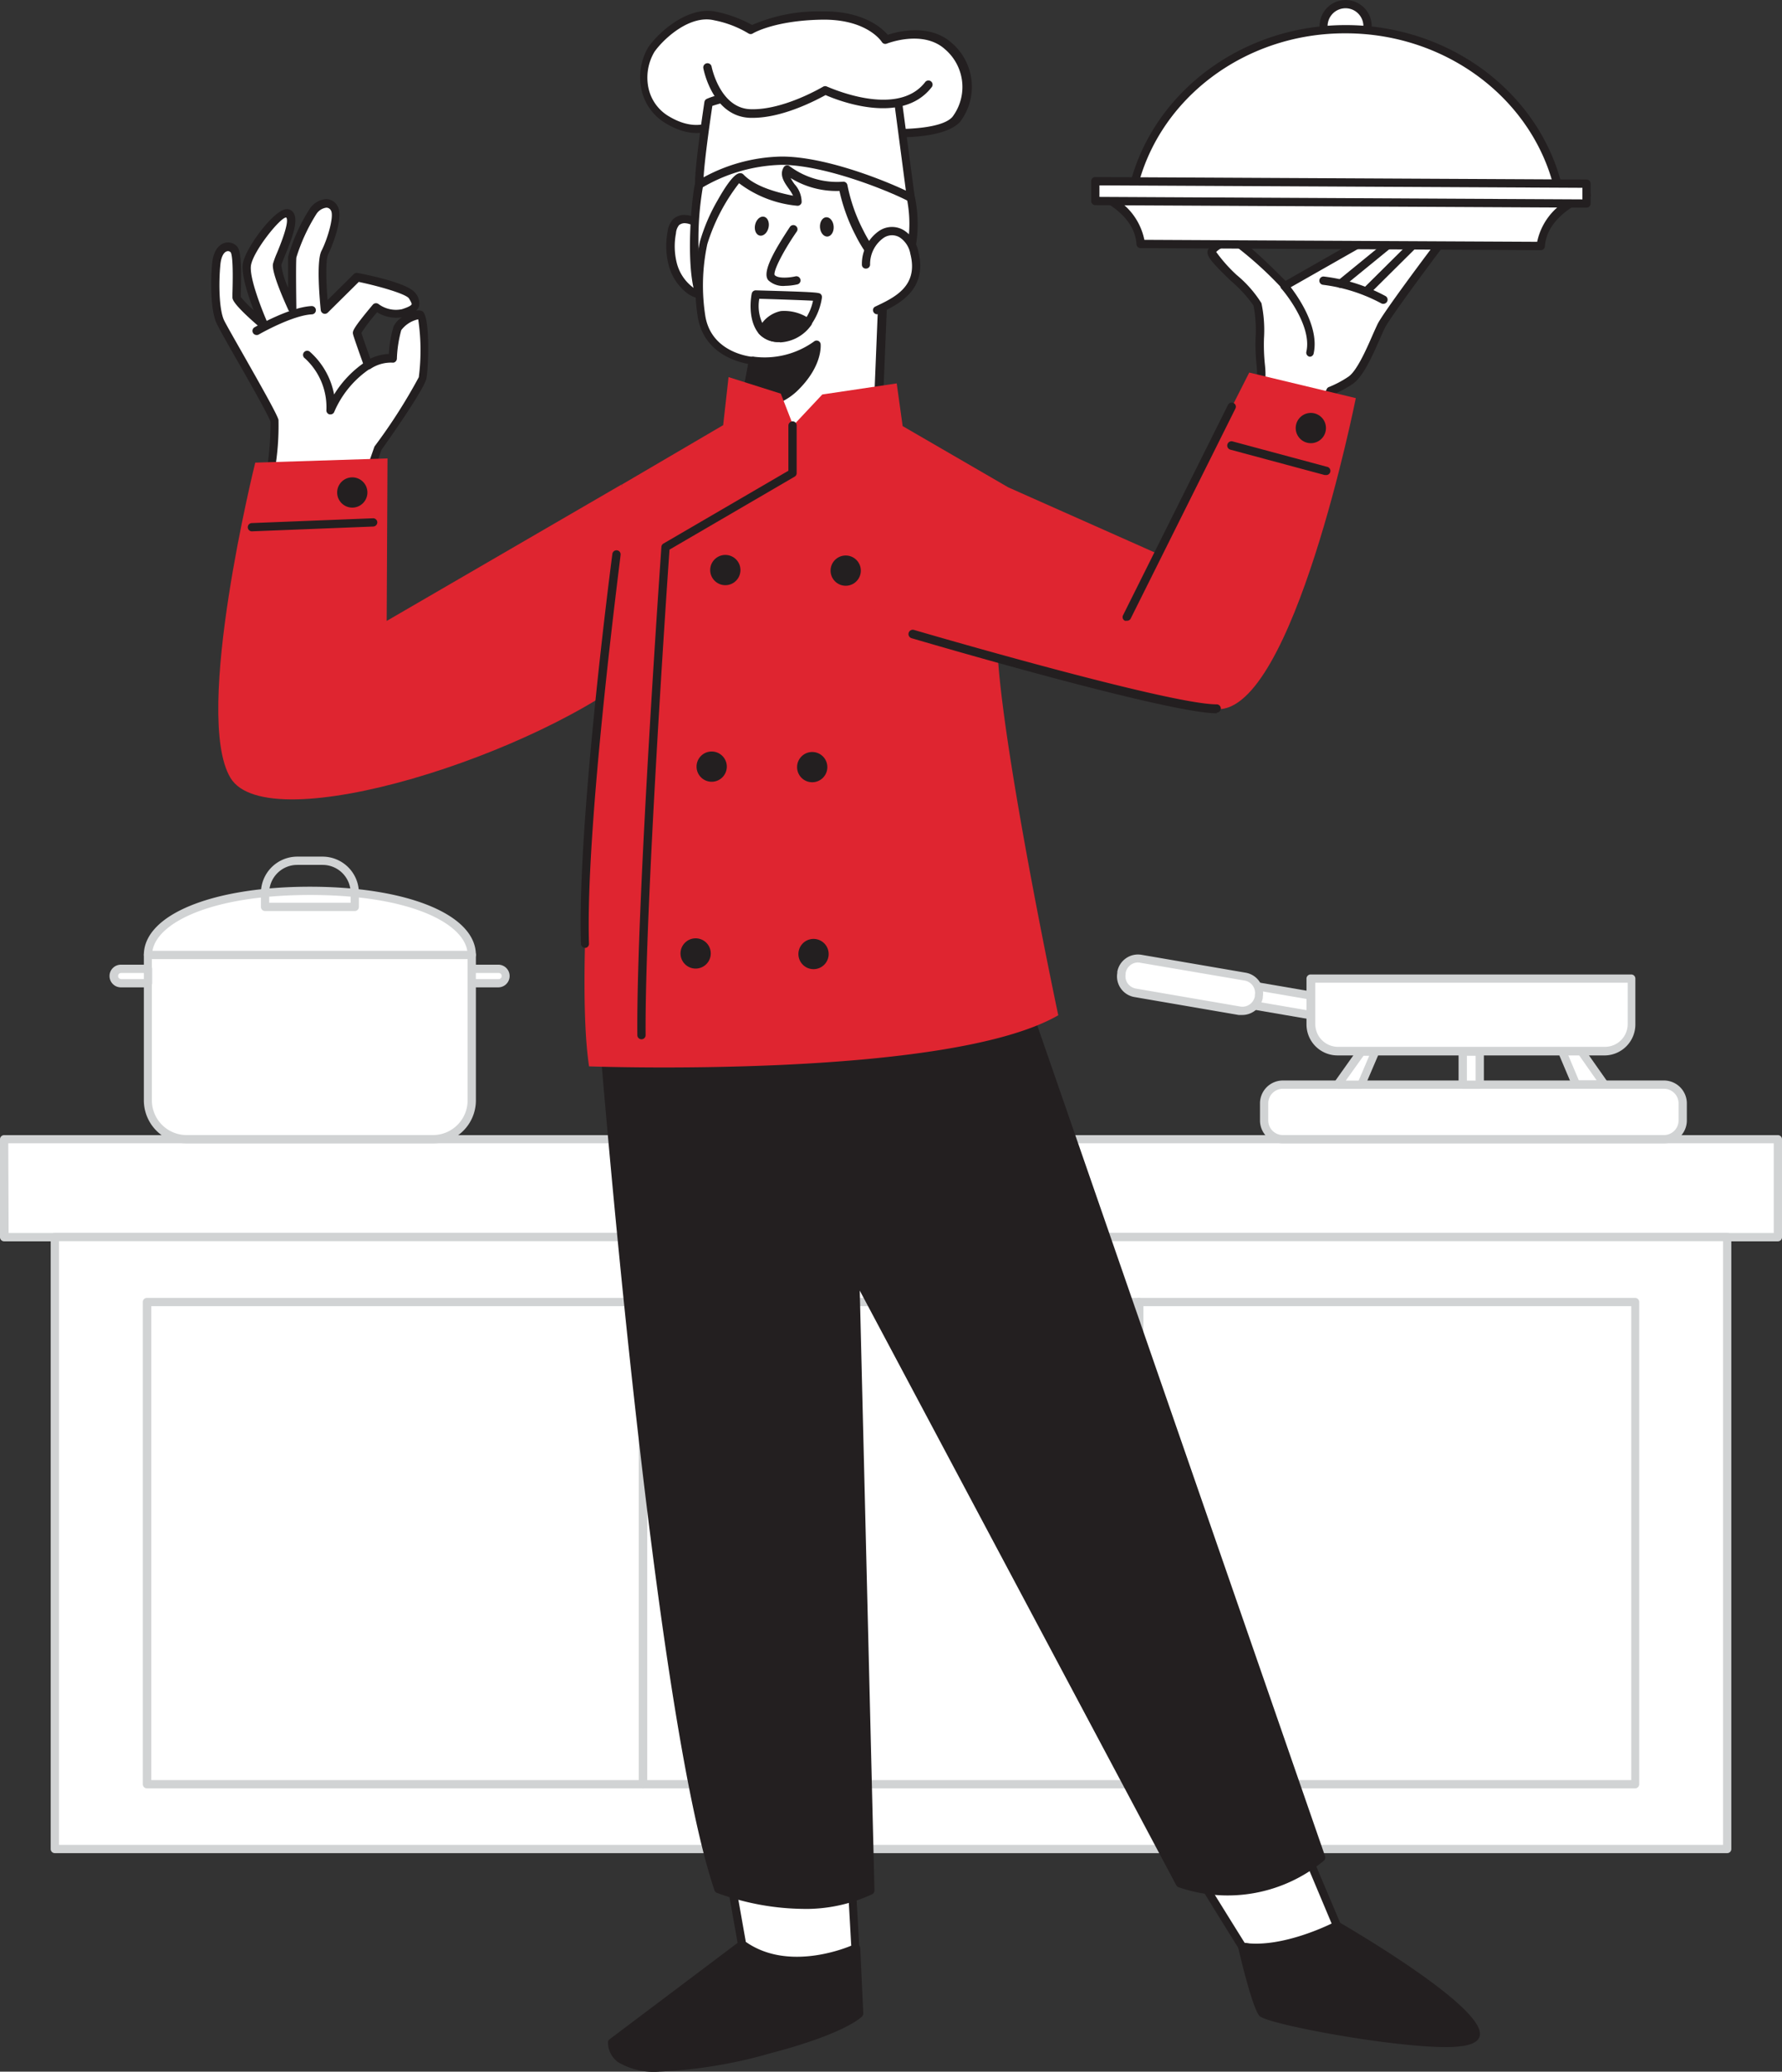 <svg xmlns="http://www.w3.org/2000/svg" width="180.086" height="209.296" viewBox="0 0 180.086 209.296">
    <rect x="0" y="0" width="180.086" height="209.296" fill="#333333" stroke="none"/>
    <title>Chief Illustration</title>
  <g id="_369_chef_flatline" data-name="#369_chef_flatline" transform="translate(-98.23 -24.75)">
    <rect id="Rectangle_94" data-name="Rectangle 94" width="179.259" height="9.892" transform="translate(98.648 139.85)" fill="#fff"/>
    <path id="Path_727" data-name="Path 727" d="M277.9,172.738H98.648a.418.418,0,0,1-.418-.418v-9.892a.418.418,0,0,1,.418-.418H277.9a.418.418,0,0,1,.418.418v9.892A.418.418,0,0,1,277.9,172.738ZM99.1,171.9H277.481v-9.065H99.066Z" transform="translate(0 -22.578)" fill="#d1d3d4"/>
    <rect id="Rectangle_95" data-name="Rectangle 95" width="169.016" height="61.811" transform="translate(103.769 149.743)" fill="#fff"/>
    <path id="Path_728" data-name="Path 728" d="M273.785,236.493H104.778a.418.418,0,0,1-.418-.418V174.248a.418.418,0,0,1,.418-.418H273.785a.418.418,0,0,1,.418.418v61.828A.418.418,0,0,1,273.785,236.493Zm-168.59-.836H273.368V174.666H105.2Z" transform="translate(-1.008 -24.522)" fill="#d1d3d4"/>
    <path id="Path_729" data-name="Path 729" d="M166.049,231.244H115.918a.426.426,0,0,1-.418-.418V182.108a.418.418,0,0,1,.418-.418h50.131a.418.418,0,0,1,.418.418v48.719A.418.418,0,0,1,166.049,231.244Zm-49.688-.836h49.3V182.526h-49.3Z" transform="translate(-2.841 -25.815)" fill="#d1d3d4"/>
    <path id="Path_730" data-name="Path 730" d="M226.049,231.244H175.918a.426.426,0,0,1-.418-.418V182.108a.418.418,0,0,1,.418-.418h50.131a.418.418,0,0,1,.418.418v48.719A.426.426,0,0,1,226.049,231.244Zm-49.7-.836h49.3V182.526h-49.3Z" transform="translate(-12.71 -25.815)" fill="#d1d3d4"/>
    <path id="Path_731" data-name="Path 731" d="M286.049,231.244H235.918a.418.418,0,0,1-.418-.418V182.108a.418.418,0,0,1,.418-.418h50.131a.418.418,0,0,1,.418.418v48.719a.426.426,0,0,1-.418.418Zm-49.688-.836h49.3V182.526h-49.3Z" transform="translate(-22.579 -25.815)" fill="#d1d3d4"/>
    <path id="Path_732" data-name="Path 732" d="M182.539,52.159a2.4,2.4,0,0,0-1.8-.919,1.27,1.27,0,0,0-.836.318,1.872,1.872,0,0,0-.443,1.044,7.57,7.57,0,0,0,.084,3.125,4.871,4.871,0,0,0,1.671,2.607c.911.7,2.156.836,2.624-.409a5.64,5.64,0,0,0-1.3-5.765Z" transform="translate(-13.34 -4.357)" fill="#fff"/>
    <path id="Path_733" data-name="Path 733" d="M182.47,59.2a2.724,2.724,0,0,1-1.629-.618,5.272,5.272,0,0,1-1.8-2.841,7.837,7.837,0,0,1-.092-3.292,2.264,2.264,0,0,1,.56-1.278,1.671,1.671,0,0,1,1.136-.434,2.9,2.9,0,0,1,2.131,1.053h0a6.083,6.083,0,0,1,1.337,6.191,1.746,1.746,0,0,1-1.161,1.145A1.772,1.772,0,0,1,182.47,59.2Zm-1.788-7.628h0a.936.936,0,0,0-.577.2,1.5,1.5,0,0,0-.309.836,6.918,6.918,0,0,0,.075,2.949,4.445,4.445,0,0,0,1.5,2.39,1.671,1.671,0,0,0,1.37.409.978.978,0,0,0,.61-.643,5.289,5.289,0,0,0-1.195-5.347,2.005,2.005,0,0,0-1.479-.794Z" transform="translate(-13.255 -4.275)" fill="#231f20"/>
    <path id="Path_734" data-name="Path 734" d="M242.1,248.9c.167.5,5.331,8.739,5.331,8.739s5.514,1.537,9.55-2.131l-4.47-10.578Z" transform="translate(-23.665 -36.217)" fill="#fff"/>
    <path id="Path_735" data-name="Path 735" d="M250.138,258.268a11.179,11.179,0,0,1-2.9-.351.4.4,0,0,1-.242-.175c-1.22-1.947-5.205-8.355-5.381-8.84a.418.418,0,0,1,.251-.518l10.41-3.969a.426.426,0,0,1,.535.234l4.47,10.578a.4.4,0,0,1-.1.468,10.3,10.3,0,0,1-7.043,2.573Zm-2.507-1.111c.836.192,5.356,1.019,8.781-1.88l-4.178-9.934-9.633,3.735c.735,1.237,3.3,5.372,5.013,8.113Zm-5.6-8.355Z" transform="translate(-23.582 -36.128)" fill="#231f20"/>
    <path id="Path_736" data-name="Path 736" d="M185.4,259.85l-13.193,9.926c.15,3.843,8.355,2.649,15.933.668s9.04-3.593,9.04-3.593l-.309-6.592Z" transform="translate(-12.169 -38.671)" fill="#231f20"/>
    <path id="Path_737" data-name="Path 737" d="M176.975,272.634a7.086,7.086,0,0,1-4.178-.953,2.456,2.456,0,0,1-1.028-1.972.384.384,0,0,1,.159-.343l13.193-9.934a.351.351,0,0,1,.267-.084l11.472.409a.418.418,0,0,1,.4.4l.309,6.584a.443.443,0,0,1-.109.3c-.067.075-1.671,1.746-9.241,3.726a47.951,47.951,0,0,1-11.246,1.863Zm-4.42-2.715a1.671,1.671,0,0,0,.677,1.12c1.8,1.328,7.027.961,14.722-1.053,6.174-1.613,8.23-2.991,8.714-3.342l-.276-6.007-10.945-.393Z" transform="translate(-12.096 -38.588)" fill="#231f20"/>
    <path id="Path_738" data-name="Path 738" d="M198.4,246.356l.635,11.3s-6.626,3.133-11.472-.409L185.17,244Z" transform="translate(-14.301 -36.064)" fill="#fff"/>
    <path id="Path_739" data-name="Path 739" d="M193,259.272a9.642,9.642,0,0,1-5.807-1.78.4.4,0,0,1-.167-.267l-2.348-13.251a.418.418,0,0,1,.485-.485l13.151,2.373a.409.409,0,0,1,.343.384l.635,11.3a.418.418,0,0,1-.234.4A15.741,15.741,0,0,1,193,259.272Zm-5.18-2.356c4.044,2.832,9.433.886,10.653.384l-.6-10.678-12.265-2.206Z" transform="translate(-14.219 -35.979)" fill="#231f20"/>
    <path id="Path_740" data-name="Path 740" d="M175.07,148.326l37.08-8.1,31.582,91.18a14.663,14.663,0,0,1-14.2,2.607L196.71,172.381l1.562,62.354c-6.684,3.342-15.382-.142-15.382-.142-6.275-18.465-11.63-86.283-11.63-86.283" transform="translate(-12.013 -18.995)" fill="#231f20"/>
    <path id="Path_741" data-name="Path 741" d="M191.322,236.511a25.817,25.817,0,0,1-8.723-1.621.426.426,0,0,1-.242-.251c-6.216-18.306-11.589-85.707-11.647-86.384a.419.419,0,0,1,.836-.067c.058.677,5.389,67.526,11.547,86,1.237.451,8.706,2.958,14.63.2L196.168,172.3a.417.417,0,0,1,.785-.2L229.7,233.595a14.4,14.4,0,0,0,13.494-2.415l-31.407-90.553-36.712,8.021a.428.428,0,0,1-.184-.836l37.08-8.1a.426.426,0,0,1,.485.267l31.607,91.213a.409.409,0,0,1-.125.451,15.223,15.223,0,0,1-14.7,2.674.443.443,0,0,1-.209-.184l-31.992-60.09,1.487,60.6a.418.418,0,0,1-.226.384,15.874,15.874,0,0,1-6.977,1.487Z" transform="translate(-11.922 -18.908)" fill="#231f20"/>
    <path id="Path_742" data-name="Path 742" d="M248.48,259.714s1.462,6.041,2.047,6.684,20.512,4.629,21.523,2.289-14.02-11.137-14.02-11.137S252.683,260.433,248.48,259.714Z" transform="translate(-24.714 -38.293)" fill="#231f20"/>
    <path id="Path_743" data-name="Path 743" d="M269,269.781c-5.715,0-18.156-2.331-18.866-3.158s-1.9-5.849-2.139-6.885a.409.409,0,0,1,.1-.384.4.4,0,0,1,.368-.125c4.01.66,9.241-2.055,9.291-2.089a.426.426,0,0,1,.4,0c3.6,2.105,15.273,9.191,14.2,11.655-.192.451-.719.727-1.671.877A12,12,0,0,1,269,269.781Zm-20.052-9.65a35.7,35.7,0,0,0,1.813,5.949c.919.577,16.836,3.735,20.361,2.657a.836.836,0,0,0,.468-.259c.409-.961-4.687-5.23-13.652-10.494-.994.493-5.255,2.481-8.99,2.147Z" transform="translate(-24.633 -38.217)" fill="#231f20"/>
    <path id="Path_744" data-name="Path 744" d="M203.649,54.212a12.993,12.993,0,0,0,.451-6.9c-.836-3.451-5.531-7.135-8.865-6.893s-12.123,4.311-12.533,5.556-1.153,10.937.727,12.165S202.412,58.264,203.649,54.212Z" transform="translate(-13.813 -2.575)" fill="#fff"/>
    <path id="Path_745" data-name="Path 745" d="M187.287,58.934a10.347,10.347,0,0,1-4.178-.526c-2.248-1.471-1.253-11.563-.9-12.641.493-1.512,9.533-5.606,12.9-5.849,3.551-.259,8.355,3.518,9.3,7.21a13.26,13.26,0,0,1-.46,7.135c-.334,1.069-1.562,1.989-3.668,2.757A43.9,43.9,0,0,1,187.287,58.934Zm8.18-18.2h-.292c-3.342.234-11.781,4.295-12.165,5.272a31.458,31.458,0,0,0-.468,5.957c0,4.687.794,5.573,1.036,5.732,1.211.785,11.087.451,16.426-1.479,1.821-.66,2.916-1.437,3.158-2.231h0A12.7,12.7,0,0,0,203.6,47.3C202.836,44.162,198.566,40.736,195.467,40.736Z" transform="translate(-13.727 -2.493)" fill="#231f20"/>
    <path id="Path_746" data-name="Path 746" d="M183.833,37.222s-1.972,1.938-5.289,0a5.128,5.128,0,0,1-1.671-7.152c.969-1.37,3.852-4.027,6.517-3.342a10.319,10.319,0,0,1,3.584,1.387s2.189-1.345,7.1-1.437,6.484,2.448,6.484,2.448,3.91-1.571,6.35.677a5.4,5.4,0,0,1,.76,7.369c-1.529,1.8-7.737,1.337-7.737,1.337Z" transform="translate(-12.805 -0.307)" fill="#fff"/>
    <path id="Path_747" data-name="Path 747" d="M201.644,38.843c-.919,0-1.629-.05-1.83-.058l-15.875-1.228c-.56.443-2.582,1.721-5.64-.1a5.239,5.239,0,0,1-2.507-3.434,5.941,5.941,0,0,1,.71-4.32c1.019-1.462,4.052-4.244,6.96-3.526a12.725,12.725,0,0,1,3.509,1.312,16.8,16.8,0,0,1,7.068-1.37c4.111-.075,6.057,1.671,6.642,2.365,1-.334,4.261-1.178,6.484.836A5.849,5.849,0,0,1,208,37.264C206.782,38.61,203.683,38.843,201.644,38.843Zm-17.88-2.131h0l16.075,1.237c1.671.125,6.25.15,7.386-1.186a5.013,5.013,0,0,0-.727-6.793c-2.222-2.047-5.849-.618-5.907-.6a.409.409,0,0,1-.51-.167c-.059-.092-1.546-2.339-6.124-2.248-4.746.092-6.868,1.362-6.893,1.379a.418.418,0,0,1-.476,0,10.553,10.553,0,0,0-3.426-1.312c-2.507-.618-5.2,1.938-6.066,3.192a5.1,5.1,0,0,0-.593,3.66,4.378,4.378,0,0,0,2.156,2.9c3.033,1.771,4.8.1,4.8.1A.418.418,0,0,1,183.764,36.713Z" transform="translate(-12.736 -0.216)" fill="#231f20"/>
    <path id="Path_748" data-name="Path 748" d="M188.219,64.567,186.7,72.655s2.607,5.08,7.937,3.685,6.158-5.506,6.158-5.514l.359-8.664.217-5.331a5.707,5.707,0,0,0,.067-1.671c-.184-.551-.836-.944-1.17-1.4a13.218,13.218,0,0,1-1.3-2.131,17.78,17.78,0,0,1-1.671-4.712,8.355,8.355,0,0,1-5.665-1.671c-.585,1.019,1.22,2,1.1,3.158-1.947-.309-4.453-.944-5.849-2.365-.685-.075-3.342,4.687-3.7,6.575a20.42,20.42,0,0,0-.2,7.469C183.791,64.258,188.219,64.567,188.219,64.567Z" transform="translate(-13.899 -3.372)" fill="#fff"/>
    <path id="Path_749" data-name="Path 749" d="M192.766,76.916c-4.32,0-6.484-4.1-6.5-4.178a.426.426,0,0,1,0-.267L187.7,64.81c-1.22-.209-4.487-1.12-5.113-4.7a20.888,20.888,0,0,1,.2-7.628,18.432,18.432,0,0,1,1.78-4.178c1.6-2.849,2.147-2.782,2.373-2.766a.435.435,0,0,1,.259.134c.936.978,2.624,1.671,5.013,2.139a5.011,5.011,0,0,0-.468-.752c-.418-.593-.936-1.32-.493-2.1a.426.426,0,0,1,.284-.209.443.443,0,0,1,.334.084,8.013,8.013,0,0,0,5.381,1.562.418.418,0,0,1,.451.334,17.145,17.145,0,0,0,1.613,4.6,13.628,13.628,0,0,0,1.262,2.064,4,4,0,0,0,.418.426,3.058,3.058,0,0,1,.836,1.086,3.217,3.217,0,0,1,0,1.354c0,.167-.042.326-.042.443L201.213,70.7c0,.058-.836,4.428-6.467,5.9A7.6,7.6,0,0,1,192.766,76.916Zm-5.7-4.386c.434.752,2.857,4.537,7.4,3.342,5.013-1.312,5.849-5.147,5.849-5.18l.568-13.936a4.648,4.648,0,0,1,.05-.518,3.042,3.042,0,0,0,.042-.969,2.222,2.222,0,0,0-.61-.752,4.7,4.7,0,0,1-.493-.518,14.262,14.262,0,0,1-1.354-2.2,18.248,18.248,0,0,1-1.621-4.47,8.823,8.823,0,0,1-4.93-1.3,4.948,4.948,0,0,0,.4.627,2.7,2.7,0,0,1,.71,1.8.393.393,0,0,1-.159.284.4.4,0,0,1-.317.084,11.467,11.467,0,0,1-5.849-2.273,19.325,19.325,0,0,0-3.208,6.149,19.961,19.961,0,0,0-.192,7.319c.66,3.768,4.771,4.077,4.813,4.077a.435.435,0,0,1,.3.159.4.4,0,0,1,.075.334ZM186.909,46.445Z" transform="translate(-13.834 -3.289)" fill="#231f20"/>
    <path id="Path_750" data-name="Path 750" d="M188.35,72.309a5.782,5.782,0,0,0,5.13-1.671c2.314-2.314,2.089-4.178,2.089-4.178a8.915,8.915,0,0,1-6.425,1.621Z" transform="translate(-14.824 -6.861)" fill="#231f20"/>
    <path id="Path_751" data-name="Path 751" d="M189.245,72.731a4.378,4.378,0,0,1-1.078-.109.409.409,0,0,1-.309-.476l.794-4.253a.434.434,0,0,1,.485-.334,8.547,8.547,0,0,0,6.1-1.537.409.409,0,0,1,.668.276c0,.084.217,2.131-2.214,4.57A6.2,6.2,0,0,1,189.245,72.731Zm-.493-.836a5.381,5.381,0,0,0,4.345-1.6,6.6,6.6,0,0,0,1.888-3.1,9.024,9.024,0,0,1-5.59,1.262Z" transform="translate(-14.742 -6.773)" fill="#231f20"/>
    <path id="Path_752" data-name="Path 752" d="M193.734,52.47s-2.874,4.178-2.222,4.879,2.507.292,2.507.292" transform="translate(-15.328 -4.56)" fill="#fff"/>
    <path id="Path_753" data-name="Path 753" d="M192.795,58.111a2.189,2.189,0,0,1-1.671-.568c-.727-.836.836-3.342,2.189-5.4a.418.418,0,0,1,.577-.1.409.409,0,0,1,.109.577c-1.345,1.938-2.39,3.985-2.239,4.395.359.393,1.571.259,2.105.134a.418.418,0,0,1,.5.309.409.409,0,0,1-.3.5,6.057,6.057,0,0,1-1.27.15Z" transform="translate(-15.249 -4.478)" fill="#231f20"/>
    <ellipse id="Ellipse_52" data-name="Ellipse 52" cx="0.693" cy="0.978" rx="0.693" ry="0.978" transform="translate(181.028 46.745) rotate(-3.94)" fill="#231f20"/>
    <ellipse id="Ellipse_53" data-name="Ellipse 53" cx="0.978" cy="0.693" rx="0.978" ry="0.693" transform="matrix(0.228, -0.974, 0.974, 0.228, 174.322, 48.393)" fill="#231f20"/>
    <path id="Path_754" data-name="Path 754" d="M191.9,65.082a2.649,2.649,0,0,1-2.039-.836c-1.245-1.487-.752-3.952-.727-4.061a.409.409,0,0,1,.409-.326h0c6.4.175,6.433.217,6.592.409a.418.418,0,0,1,.092.326h0a6.341,6.341,0,0,1-1.086,2.724,4.086,4.086,0,0,1-3.125,1.738Zm-2.005-4.37a4.178,4.178,0,0,0,.6,2.991,1.888,1.888,0,0,0,1.487.543,3.284,3.284,0,0,0,2.507-1.4,5.206,5.206,0,0,0,.836-1.938C194.334,60.854,191.752,60.762,189.9,60.712ZM195.829,60.545ZM195.829,60.545Z" transform="translate(-14.934 -5.775)" fill="#231f20"/>
    <path id="Path_755" data-name="Path 755" d="M195.089,63.593c-1.42,1.93-3.777,1.888-4.629.886a2.9,2.9,0,0,1,1.963-1.621,4.069,4.069,0,0,1,2.665.735Z" transform="translate(-15.171 -6.266)" fill="#231f20"/>
    <path id="Path_756" data-name="Path 756" d="M192.05,65.491a2.682,2.682,0,0,1-2.039-.836.434.434,0,0,1-.042-.476,3.175,3.175,0,0,1,2.264-1.821,4.5,4.5,0,0,1,2.958.836.434.434,0,0,1,.175.276.393.393,0,0,1-.075.317,4.1,4.1,0,0,1-3.125,1.738Zm-1.186-1.17a2.122,2.122,0,0,0,1.27.334,3.208,3.208,0,0,0,2.2-1.036,3.342,3.342,0,0,0-1.989-.426A2.281,2.281,0,0,0,190.864,64.321Z" transform="translate(-15.081 -6.184)" fill="#231f20"/>
    <path id="Path_757" data-name="Path 757" d="M203,56.106c-.092-1.755,1.671-4.178,3.6-3.108a2.933,2.933,0,0,1,1.3,1.9c.927,3.626-1.888,4.913-3.793,5.849" transform="translate(-17.233 -4.603)" fill="#fff"/>
    <path id="Path_758" data-name="Path 758" d="M204.034,61.014a.409.409,0,0,1-.384-.226.393.393,0,0,1,.167-.543c1.989-.936,4.395-2.072,3.559-5.331a2.506,2.506,0,0,0-1.086-1.671,1.5,1.5,0,0,0-1.621.058,3.242,3.242,0,0,0-1.362,2.665.409.409,0,0,1-.393.434.393.393,0,0,1-.434-.393,4.052,4.052,0,0,1,1.746-3.417,2.323,2.323,0,0,1,2.456-.084,3.292,3.292,0,0,1,1.5,2.164c1,3.935-2.105,5.4-3.96,6.266a.384.384,0,0,1-.192.075Z" transform="translate(-17.148 -4.515)" fill="#231f20"/>
    <path id="Path_759" data-name="Path 759" d="M183.735,36.818s-1,6.592-.936,8.255a17.044,17.044,0,0,1,8.355-2.415c4.587,0,11.146,2.732,13.051,3.751l-1.354-10.26s-3.167-1.746-10.026-1.061S183.735,36.818,183.735,36.818Z" transform="translate(-13.91 -1.674)" fill="#fff"/>
    <path id="Path_760" data-name="Path 760" d="M204.115,46.741a.443.443,0,0,1-.2-.05c-1.755-.944-8.355-3.676-12.85-3.7h-.059a16.618,16.618,0,0,0-8.063,2.348A.418.418,0,0,1,182.3,45c-.067-1.671.9-8.063.944-8.355a.426.426,0,0,1,.234-.317c.092-.042,2.356-1.086,9.191-1.771s10.16,1.061,10.268,1.178a.426.426,0,0,1,.209.317l1.362,10.252a.426.426,0,0,1-.184.4A.393.393,0,0,1,204.115,46.741Zm-13.109-4.587h.067c4.244,0,10.026,2.256,12.533,3.442l-1.22-9.257c-.76-.334-3.868-1.5-9.6-.919a36.96,36.96,0,0,0-8.739,1.613c-.159,1.036-.769,5.222-.886,7.219A17.1,17.1,0,0,1,191.005,42.154Z" transform="translate(-13.828 -1.587)" fill="#231f20"/>
    <path id="Path_761" data-name="Path 761" d="M183.82,32.9s.877,4.554,4.361,4.645S195.7,35.2,195.7,35.2s7.277,3.434,10.4-.551" transform="translate(-14.078 -1.341)" fill="#fff"/>
    <path id="Path_762" data-name="Path 762" d="M188.287,37.914h-.226c-3.777-.1-4.721-4.779-4.762-5.013a.425.425,0,1,1,.836-.159s.836,4.228,3.96,4.3c3.342.1,7.277-2.264,7.319-2.281a.409.409,0,0,1,.393,0c.067,0,7.01,3.242,9.892-.434a.418.418,0,1,1,.652.518c-3.025,3.86-9.458,1.312-10.7.769C194.812,36.067,191.4,37.914,188.287,37.914Z" transform="translate(-13.991 -1.258)" fill="#231f20"/>
    <path id="Path_763" data-name="Path 763" d="M200.479,70.985l-7.52,1.12-2.941,3.133-1.253-3.217-5.28-1.671-.543,4.854-10.21,5.982s-5.381,45.469-3.342,58.8c0,0,36.194,1.32,47.415-5.163,0,0-7.119-33.6-6.083-39.871a99.422,99.422,0,0,0,1.069-13.443L201.08,75.3Z" transform="translate(-11.629 -7.501)" fill="#df2530"/>
    <path id="Path_764" data-name="Path 764" d="M140.754,74.126s4.178-5.849,4.512-7.094.2-6.2-.2-6.375a2.891,2.891,0,0,0-2.356,1.312,13.635,13.635,0,0,0-.476,3.041,4.111,4.111,0,0,0-2.507.685s-1.061-2.941-1.12-3.233a16.085,16.085,0,0,1,1.9-2.632,3.342,3.342,0,0,0,2.749.593c1.387-.451,1.554-.836.927-1.721s-5.556-1.863-5.556-1.863L135.348,60.1s-.493-4.737,0-5.757,1.454-3.66.944-4.5-1.6-.485-2.181.368a17.9,17.9,0,0,0-2.089,4.587c-.058.861,0,5.163,0,5.163s-1.671-3.7-1.521-4.437,1.972-4.228,1.228-5.013-3.977,3.409-4.269,5.013,1.746,6.191,1.746,6.191-2.8-2.4-2.8-2.857.192-4.3-.259-4.821-1.6-.426-1.788,1.471-.142,4.712.426,5.849,5.239,9.1,5.464,9.959-.434,5.389-.434,5.389l9.859.443Z" transform="translate(-4.282 -4.05)" fill="#fff"/>
    <path id="Path_765" data-name="Path 765" d="M139.587,77.47h0l-9.859-.443a.418.418,0,0,1-.393-.476,30.2,30.2,0,0,0,.434-5.23c-.125-.493-2.206-4.178-3.584-6.567-.911-1.6-1.629-2.874-1.846-3.342-.643-1.3-.635-4.353-.468-6.083.142-1.5.836-1.938,1.22-2.064a1.211,1.211,0,0,1,1.3.351c.3.343.485,1.278.376,4.754v.343a11.346,11.346,0,0,0,1.3,1.337c-.585-1.529-1.278-3.66-1.086-4.746.276-1.5,2.849-5.013,4.178-5.422a.777.777,0,0,1,.836.2c.677.735.05,2.456-.769,4.462-.167.409-.326.794-.368.952a8.414,8.414,0,0,0,.693,2.281c0-1.245,0-2.674,0-3.142a18.161,18.161,0,0,1,2.156-4.787,2.181,2.181,0,0,1,1.671-1.028h0a1.337,1.337,0,0,1,1.145.668c.719,1.161-.627,4.328-.919,4.9s-.209,2.866-.067,4.637l2.657-2.632a.426.426,0,0,1,.368-.109c1.2.226,5.155,1.053,5.849,2.039a1.562,1.562,0,0,1,.368,1.328.953.953,0,0,1-.309.443,1.028,1.028,0,0,1,.61.042c.886.376.627,6.166.434,6.86-.351,1.27-3.977,6.383-4.537,7.177l-1.036,2.966A.426.426,0,0,1,139.587,77.47ZM130.2,76.208l9.1.409.952-2.732a.284.284,0,0,1,.05-.1,55.622,55.622,0,0,0,4.453-6.968,21.188,21.188,0,0,0-.059-5.849,2.933,2.933,0,0,0-1.713,1.095,12.374,12.374,0,0,0-.443,2.891.426.426,0,0,1-.142.292.368.368,0,0,1-.3.1,3.743,3.743,0,0,0-2.2.61.459.459,0,0,1-.376.067.426.426,0,0,1-.276-.259c-.251-.693-1.078-3-1.136-3.292s-.092-.485,2-2.983a.426.426,0,0,1,.568-.067,2.958,2.958,0,0,0,2.373.526c.836-.267.961-.434.978-.493s0-.159-.267-.593-2.841-1.2-5.072-1.671l-3.133,3.1a.418.418,0,0,1-.434.1.426.426,0,0,1-.276-.351c-.084-.836-.476-4.921.075-5.991.618-1.211,1.3-3.526.952-4.077a.526.526,0,0,0-.451-.284,1.42,1.42,0,0,0-1.028.66,18.381,18.381,0,0,0-2.014,4.378c-.067.836,0,5.088,0,5.13a.434.434,0,0,1-.334.418.418.418,0,0,1-.468-.234c-.526-1.153-1.746-3.919-1.554-4.7a8.89,8.89,0,0,1,.4-1.078c.326-.785,1.3-3.175.927-3.584-.6,0-3.284,3.342-3.551,4.813-.226,1.22,1.161,4.7,1.721,5.949a.418.418,0,0,1-.66.485c-2.941-2.507-2.941-3-2.941-3.175v-.368c.1-3.25-.067-4.019-.175-4.178a.368.368,0,0,0-.4-.1c-.334.109-.577.61-.643,1.345-.192,1.972-.117,4.62.384,5.64.2.409.952,1.73,1.821,3.258,2.055,3.618,3.518,6.216,3.668,6.776A26.311,26.311,0,0,1,130.2,76.208Zm8.756-13.87c.1.343.5,1.479.9,2.607a4.687,4.687,0,0,1,1.872-.476,11.631,11.631,0,0,1,.485-2.791,2.289,2.289,0,0,1,.836-.911,3.651,3.651,0,0,1-2.507-.51A18.631,18.631,0,0,0,138.952,62.339Z" transform="translate(-4.202 -3.959)" fill="#231f20"/>
    <path id="Path_766" data-name="Path 766" d="M135.43,67.68a7,7,0,0,1,2.323,5.581,10.318,10.318,0,0,1,3.8-4.562" transform="translate(-6.119 -7.061)" fill="#fff"/>
    <path id="Path_767" data-name="Path 767" d="M137.663,73.594h-.1a.418.418,0,0,1-.318-.443,6.684,6.684,0,0,0-2.172-5.222.418.418,0,1,1,.535-.635,7.653,7.653,0,0,1,2.415,4.286,10.7,10.7,0,0,1,3.233-3.342.418.418,0,1,1,.426.719,9.976,9.976,0,0,0-3.635,4.361A.409.409,0,0,1,137.663,73.594Z" transform="translate(-6.03 -6.976)" fill="#231f20"/>
    <path id="Path_768" data-name="Path 768" d="M129.26,64.349s3.459-1.989,5.581-2.089" transform="translate(-5.104 -6.17)" fill="#fff"/>
    <path id="Path_769" data-name="Path 769" d="M129.179,64.684a.418.418,0,0,1-.209-.777c.15-.084,3.568-2.039,5.765-2.147a.418.418,0,0,1,.042.836c-2,.1-5.356,2.022-5.389,2.047A.451.451,0,0,1,129.179,64.684Z" transform="translate(-5.023 -6.088)" fill="#231f20"/>
    <path id="Path_770" data-name="Path 770" d="M249.484,69.645a10.026,10.026,0,0,0,.259-3.492c-.251-1.579.092-4.921-.334-6.124s-4.93-4.679-4.612-5.347a2.323,2.323,0,0,1,2.7-.752c.969.443,4.687,4.253,4.687,4.253l9.491-5.4,7.411-.485s-6.459,8.522-7.16,9.943-1.863,4.679-3.108,5.489a10.736,10.736,0,0,1-2.03,1.069l-1.2,2.607Z" transform="translate(-24.106 -4.532)" fill="#fff"/>
    <path id="Path_771" data-name="Path 771" d="M255.5,71.745h-.117l-6.1-1.771a.426.426,0,0,1-.292-.51,9.517,9.517,0,0,0,.251-3.342,19.918,19.918,0,0,1-.1-2.791,13.577,13.577,0,0,0-.209-3.258,13.636,13.636,0,0,0-2.3-2.507c-1.922-1.863-2.573-2.565-2.3-3.133a2.707,2.707,0,0,1,3.25-.952c.9.409,3.71,3.217,4.587,4.1l9.191-5.239a.426.426,0,0,1,.175-.05l7.419-.485a.418.418,0,0,1,.359.668c-2.222,2.941-6.575,8.781-7.119,9.876-.159.326-.343.744-.543,1.2-.735,1.671-1.671,3.76-2.715,4.453A12.683,12.683,0,0,1,257,69.055l-1.136,2.456A.4.4,0,0,1,255.5,71.745Zm-5.606-2.507,5.381,1.554,1.053-2.281a.393.393,0,0,1,.242-.217,10.36,10.36,0,0,0,1.938-1.028c.836-.551,1.788-2.682,2.4-4.086.209-.476.4-.9.56-1.237.6-1.2,5.072-7.177,6.684-9.283l-6.417.418-9.4,5.347a.418.418,0,0,1-.5-.067,37.565,37.565,0,0,0-4.57-4.178,2,2,0,0,0-2.105.476,15.229,15.229,0,0,0,2.064,2.323,11.814,11.814,0,0,1,2.507,2.849,13.084,13.084,0,0,1,.259,3.543,19.41,19.41,0,0,0,.092,2.657,9.742,9.742,0,0,1-.184,3.242Z" transform="translate(-24.023 -4.451)" fill="#231f20"/>
    <path id="Path_772" data-name="Path 772" d="M258.28,58.69a17.086,17.086,0,0,1,6.057,1.922" transform="translate(-26.326 -5.583)" fill="#fff"/>
    <path id="Path_773" data-name="Path 773" d="M264.26,60.947a.418.418,0,0,1-.226-.067,16.769,16.769,0,0,0-5.849-1.855.42.42,0,1,1,.092-.836,17.387,17.387,0,0,1,6.233,1.98.418.418,0,0,1,.134.577.434.434,0,0,1-.384.2Z" transform="translate(-26.249 -5.5)" fill="#231f20"/>
    <line id="Line_23" data-name="Line 23" y1="5.105" x2="6.258" transform="translate(233.7 48.311)" fill="#fff"/>
    <path id="Path_774" data-name="Path 774" d="M260.288,58.386a.418.418,0,0,1-.259-.744l6.25-5.1a.418.418,0,1,1,.526.643l-6.25,5.1a.451.451,0,0,1-.267.092Z" transform="translate(-26.588 -4.552)" fill="#231f20"/>
    <line id="Line_24" data-name="Line 24" y1="6.041" x2="6.083" transform="translate(236.307 48.153)" fill="#fff"/>
    <path id="Path_775" data-name="Path 775" d="M263.407,59.137a.422.422,0,0,1-.3-.719l6.083-6.032a.419.419,0,0,1,.593.593L263.7,59.011A.418.418,0,0,1,263.407,59.137Z" transform="translate(-27.1 -4.526)" fill="#231f20"/>
    <path id="Path_776" data-name="Path 776" d="M253.64,59.34s3.25,3.743,2.573,6.684" transform="translate(-25.563 -5.69)" fill="#fff"/>
    <path id="Path_777" data-name="Path 777" d="M256.124,66.39h-.092a.418.418,0,0,1-.309-.5c.618-2.732-2.456-6.316-2.507-6.35a.426.426,0,0,1,0-.593.409.409,0,0,1,.585,0c.142.159,3.342,3.944,2.665,7.085a.409.409,0,0,1-.343.359Z" transform="translate(-25.474 -5.605)" fill="#231f20"/>
    <path id="Path_778" data-name="Path 778" d="M230.72,48.06s4.37,1.6,4.57,5.18l40.447.209c.234-3.576,4.62-5.138,4.62-5.138Z" transform="translate(-21.793 -3.834)" fill="#fff"/>
    <path id="Path_779" data-name="Path 779" d="M275.647,53.775h0l-40.439-.209a.418.418,0,0,1-.418-.393c-.184-3.25-4.261-4.8-4.3-4.813a.418.418,0,0,1-.259-.468.409.409,0,0,1,.409-.343h0l49.638.251a.409.409,0,0,1,.409.343.418.418,0,0,1-.267.468c-.042,0-4.127,1.521-4.353,4.771a.418.418,0,0,1-.418.393ZM235.584,52.73l39.7.2a6.367,6.367,0,0,1,3.217-4.295l-46.12-.234a6.375,6.375,0,0,1,3.208,4.336Z" transform="translate(-21.711 -3.75)" fill="#231f20"/>
    <path id="Path_780" data-name="Path 780" d="M165.42,82.8l-23.77,13.8.084-16.418-13.368.426s-6.333,25.458-2.507,31.841,31.374-2.423,41.776-11.246Z" transform="translate(-4.342 -9.118)" fill="#df2530"/>
    <path id="Path_781" data-name="Path 781" d="M217.355,81.414,232.394,88.1l9.274-18.3,10.77,2.582S246.1,104.223,238.4,103.805s-35.651-9.057-35.651-9.057Z" transform="translate(-17.192 -7.41)" fill="#df2530"/>
    <path id="Path_782" data-name="Path 782" d="M175.737,138.13a.418.418,0,0,1-.418-.409c-.125-13.143,2.406-48.978,2.431-49.345a.409.409,0,0,1,.2-.326l12.633-7.361V76.109a.434.434,0,0,1,.426-.409.409.409,0,0,1,.409.418v4.821a.409.409,0,0,1-.209.351l-12.641,7.369c-.217,3.05-2.507,36.487-2.415,49.053a.418.418,0,0,1-.409.418Z" transform="translate(-12.679 -8.381)" fill="#231f20"/>
    <circle id="Ellipse_54" data-name="Ellipse 54" cx="1.529" cy="1.529" r="1.529" transform="translate(170.001 80.813)" fill="#231f20"/>
    <circle id="Ellipse_55" data-name="Ellipse 55" cx="1.529" cy="1.529" r="1.529" transform="translate(182.166 80.871)" fill="#231f20"/>
    <circle id="Ellipse_56" data-name="Ellipse 56" cx="1.529" cy="1.529" r="1.529" transform="translate(229.172 66.467)" fill="#231f20"/>
    <circle id="Ellipse_57" data-name="Ellipse 57" cx="1.529" cy="1.529" r="1.529" transform="translate(168.622 100.673)" fill="#231f20"/>
    <circle id="Ellipse_58" data-name="Ellipse 58" cx="1.529" cy="1.529" r="1.529" transform="translate(132.302 72.976)" fill="#231f20"/>
    <circle id="Ellipse_59" data-name="Ellipse 59" cx="1.529" cy="1.529" r="1.529" transform="translate(178.782 100.723)" fill="#231f20"/>
    <circle id="Ellipse_60" data-name="Ellipse 60" cx="1.529" cy="1.529" r="1.529" transform="translate(167.001 119.547)" fill="#231f20"/>
    <circle id="Ellipse_61" data-name="Ellipse 61" cx="1.529" cy="1.529" r="1.529" transform="translate(178.915 119.606)" fill="#231f20"/>
    <path id="Path_783" data-name="Path 783" d="M168.911,131.452a.418.418,0,0,1-.418-.4c-.418-12.048,3.142-39.169,3.175-39.4a.418.418,0,0,1,.468-.359.409.409,0,0,1,.359.468c0,.267-3.568,27.288-3.192,39.269a.418.418,0,0,1-.4.434Z" transform="translate(-11.552 -10.944)" fill="#231f20"/>
    <path id="Path_784" data-name="Path 784" d="M239.259,109.339c-5.013,0-29.778-7.277-30.83-7.586a.435.435,0,1,1,.242-.836c.251.075,25.684,7.52,30.588,7.52h0a.418.418,0,1,1,0,.836Z" transform="translate(-18.075 -12.526)" fill="#231f20"/>
    <path id="Path_785" data-name="Path 785" d="M128.618,88.74a.418.418,0,0,1,0-.836l12.24-.485a.426.426,0,0,1,.434.4.434.434,0,0,1-.4.434l-12.257.485Z" transform="translate(-4.93 -10.308)" fill="#231f20"/>
    <path id="Path_786" data-name="Path 786" d="M234.428,95.467a.493.493,0,0,1-.184,0,.409.409,0,0,1-.184-.56l10.611-21.264a.419.419,0,0,1,.752.368L234.838,95.233a.409.409,0,0,1-.409.234Z" transform="translate(-22.335 -8.004)" fill="#231f20"/>
    <path id="Path_787" data-name="Path 787" d="M256.623,81.519h-.109l-9.508-2.557a.432.432,0,1,1,.217-.836l9.508,2.557a.421.421,0,0,1-.109.836Z" transform="translate(-24.419 -8.778)" fill="#231f20"/>
    <circle id="Ellipse_62" data-name="Ellipse 62" cx="2.222" cy="2.222" r="2.222" transform="translate(232.012 25.168)" fill="#fff"/>
    <path id="Path_788" data-name="Path 788" d="M260.483,30.03h0a2.64,2.64,0,0,1,0-5.28h0a2.64,2.64,0,0,1,2.624,2.649h0a2.59,2.59,0,0,1-.777,1.863A2.64,2.64,0,0,1,260.483,30.03Zm0-4.445a1.809,1.809,0,1,0,1.262.535,1.788,1.788,0,0,0-1.27-.535ZM262.7,27.4Z" transform="translate(-26.257)" fill="#231f20"/>
    <path id="Path_789" data-name="Path 789" d="M278.411,45.124c-1.863-9.567-10.8-16.844-21.548-16.894S237.1,35.357,235.14,44.94Z" transform="translate(-22.52 -0.572)" fill="#fff"/>
    <path id="Path_790" data-name="Path 790" d="M278.329,45.51h0l-43.271-.217a.426.426,0,0,1-.409-.51c2.03-9.867,11.279-17,22.007-17h.125c10.786.05,20.052,7.3,21.957,17.228a.412.412,0,0,1-.409.5Zm-42.753-1.053,42.244.217c-2.072-9.291-10.862-16.008-21.047-16.059h-.109c-10.16-.042-18.933,6.575-21.088,15.8Z" transform="translate(-22.438 -0.498)" fill="#231f20"/>
    <rect id="Rectangle_96" data-name="Rectangle 96" width="49.646" height="2.005" transform="translate(208.936 43.054) rotate(0.29)" fill="#fff"/>
    <path id="Path_791" data-name="Path 791" d="M280.274,49.251h0L230.628,49a.426.426,0,0,1-.418-.418V46.578a.426.426,0,0,1,.418-.418h0l49.646.251a.393.393,0,0,1,.292.125.418.418,0,0,1,.117.292v2.005a.418.418,0,0,1-.409.418Zm-49.228-1.086,48.811.251v-1.17L231.046,47Z" transform="translate(-21.709 -3.522)" fill="#231f20"/>
    <rect id="Rectangle_97" data-name="Rectangle 97" width="14.078" height="1.955" transform="translate(233.603 127.815) rotate(-170.26)" fill="#fff"/>
    <path id="Path_792" data-name="Path 792" d="M257.446,147.589h-.075l-13.87-2.381a.434.434,0,0,1-.276-.175.4.4,0,0,1-.067-.309l.326-1.922a.426.426,0,0,1,.485-.343l13.878,2.381a.393.393,0,0,1,.267.175.4.4,0,0,1,.075.309l-.334,1.922A.418.418,0,0,1,257.446,147.589Zm-13.368-3.142,13.051,2.239.192-1.1-13.059-2.239Z" transform="translate(-23.838 -19.361)" fill="#d1d3d4"/>
    <rect id="Rectangle_98" data-name="Rectangle 98" width="14.078" height="3.492" rx="1.746" transform="translate(225.14 127.139) rotate(-170.26)" fill="#fff"/>
    <path id="Path_793" data-name="Path 793" d="M245.989,146.277h-.359l-10.544-1.813a2.114,2.114,0,0,1-1.721-2.431v-.117a2.122,2.122,0,0,1,2.431-1.721l10.553,1.813a2.114,2.114,0,0,1,1.721,2.431v.117A2.114,2.114,0,0,1,245.989,146.277Zm-10.527-5.306a1.278,1.278,0,0,0-1.253,1.061v.109a1.27,1.27,0,0,0,.209.952,1.3,1.3,0,0,0,.836.518h0l10.544,1.813a1.278,1.278,0,0,0,1.47-1.036v-.117a1.262,1.262,0,0,0-1.036-1.47L235.679,141a.893.893,0,0,0-.217-.025Z" transform="translate(-22.223 -18.985)" fill="#d1d3d4"/>
    <rect id="Rectangle_99" data-name="Rectangle 99" width="42.302" height="5.514" rx="2.27" transform="translate(268.282 139.85) rotate(180)" fill="#fff"/>
    <path id="Path_794" data-name="Path 794" d="M291.453,161.75H252.944a2.314,2.314,0,0,1-2.314-2.314v-1.721a2.314,2.314,0,0,1,2.314-2.314h38.509a2.314,2.314,0,0,1,2.314,2.314v1.721A2.314,2.314,0,0,1,291.453,161.75Zm-38.509-5.514a1.479,1.479,0,0,0-1.479,1.479v1.721a1.479,1.479,0,0,0,1.479,1.479h38.509a1.479,1.479,0,0,0,1.479-1.479v-1.721a1.479,1.479,0,0,0-1.479-1.479Z" transform="translate(-25.068 -21.49)" fill="#d1d3d4"/>
    <path id="Path_795" data-name="Path 795" d="M291.4,155.062l-2.883-4.1H286.79l1.729,4.1Z" transform="translate(-31.016 -20.76)" fill="#fff"/>
    <path id="Path_796" data-name="Path 796" d="M291.316,155.4h-2.883a.418.418,0,0,1-.384-.259l-1.73-4.094a.426.426,0,0,1,0-.4.418.418,0,0,1,.351-.184h1.73a.426.426,0,0,1,.343.175l2.883,4.1a.426.426,0,0,1,0,.434A.418.418,0,0,1,291.316,155.4Zm-2.607-.836h1.8l-2.289-3.267h-.886Z" transform="translate(-30.93 -20.678)" fill="#d1d3d4"/>
    <path id="Path_797" data-name="Path 797" d="M260.05,155.245l2.373-3.375h1.429l-1.429,3.375Z" transform="translate(-26.617 -20.91)" fill="#fff"/>
    <path id="Path_798" data-name="Path 798" d="M262.339,155.588h-2.373a.418.418,0,0,1-.368-.226.426.426,0,0,1,0-.434l2.373-3.342a.426.426,0,0,1,.343-.175h1.42a.418.418,0,0,1,.351.184.434.434,0,0,1,.042.393l-1.429,3.342a.418.418,0,0,1-.359.259Zm-1.571-.836h1.3l1.069-2.507h-.577Z" transform="translate(-26.533 -20.834)" fill="#d1d3d4"/>
    <rect id="Rectangle_100" data-name="Rectangle 100" width="1.73" height="3.375" transform="translate(247.77 134.336) rotate(180)" fill="#fff"/>
    <path id="Path_799" data-name="Path 799" d="M276.789,155.588h-1.721a.418.418,0,0,1-.418-.418v-3.342a.418.418,0,0,1,.418-.418h1.721a.418.418,0,0,1,.418.418v3.342A.418.418,0,0,1,276.789,155.588Zm-1.3-.836h.886v-2.507h-.886Z" transform="translate(-29.019 -20.834)" fill="#d1d3d4"/>
    <path id="Path_800" data-name="Path 800" d="M2.682,0h26.97a2.715,2.715,0,0,1,2.715,2.715v4.62H0V2.715A2.715,2.715,0,0,1,2.715,0Z" transform="translate(263.11 130.96) rotate(180)" fill="#fff"/>
    <path id="Path_801" data-name="Path 801" d="M286.387,150.76h-27a3.133,3.133,0,0,1-3.133-3.133V143a.418.418,0,0,1,.418-.418h32.4a.418.418,0,0,1,.418.418v4.629a3.133,3.133,0,0,1-3.1,3.133Zm-29.243-7.344v4.178a2.3,2.3,0,0,0,2.3,2.3h26.97a2.3,2.3,0,0,0,2.3-2.3v-4.178Z" transform="translate(-25.992 -19.382)" fill="#d1d3d4"/>
    <path id="Path_802" data-name="Path 802" d="M116.13,140.22h32.719v14.705a3.919,3.919,0,0,1-3.919,3.919H120.049a3.919,3.919,0,0,1-3.919-3.919Z" transform="translate(-2.944 -18.993)" fill="#fff"/>
    <path id="Path_803" data-name="Path 803" d="M144.848,159.169H119.966a4.345,4.345,0,0,1-4.336-4.336V140.128a.418.418,0,0,1,.418-.418h32.719a.418.418,0,0,1,.418.418v14.705A4.336,4.336,0,0,1,144.848,159.169ZM116.44,140.546v14.287a3.509,3.509,0,0,0,3.5,3.5h24.907a3.5,3.5,0,0,0,3.5-3.5V140.546Z" transform="translate(-2.862 -18.909)" fill="#d1d3d4"/>
    <path id="Path_804" data-name="Path 804" d="M132.489,132.47c-10.026,0-16.359,2.9-16.359,6.475h32.719C148.849,135.369,142.507,132.47,132.489,132.47Z" transform="translate(-2.944 -17.719)" fill="#fff"/>
    <path id="Path_805" data-name="Path 805" d="M148.766,139.281H116.048a.418.418,0,0,1-.418-.418c0-4.061,6.9-6.893,16.777-6.893s16.777,2.832,16.777,6.893A.418.418,0,0,1,148.766,139.281Zm-32.267-.836h31.816c-.476-2.866-5.924-5.64-15.875-5.64S116.984,135.579,116.5,138.445Z" transform="translate(-2.862 -17.636)" fill="#d1d3d4"/>
    <path id="Path_806" data-name="Path 806" d="M112.747,141.9h2.707v1.454h-2.707a.727.727,0,0,1-.727-.727h0a.727.727,0,0,1,.727-.727Z" transform="translate(-2.268 -19.27)" fill="#fff"/>
    <path id="Path_807" data-name="Path 807" d="M115.372,143.689h-2.707a1.145,1.145,0,1,1,0-2.289h2.707a.418.418,0,0,1,.418.418v1.454A.418.418,0,0,1,115.372,143.689Zm-2.707-1.454a.309.309,0,0,0-.318.309.317.317,0,0,0,.318.309h2.289v-.618Z" transform="translate(-2.186 -19.187)" fill="#d1d3d4"/>
    <path id="Path_808" data-name="Path 808" d="M155.29,141.9H158a.727.727,0,0,1,.727.727h0a.727.727,0,0,1-.727.727H155.29Z" transform="translate(-9.386 -19.27)" fill="#fff"/>
    <path id="Path_809" data-name="Path 809" d="M157.923,143.689h-2.715a.418.418,0,0,1-.418-.418v-1.454a.418.418,0,0,1,.418-.418h2.715a1.145,1.145,0,0,1,0,2.289Zm-2.3-.836h2.3a.309.309,0,0,0,.309-.309.3.3,0,0,0-.309-.309h-2.3Z" transform="translate(-9.303 -19.187)" fill="#d1d3d4"/>
    <path id="Path_810" data-name="Path 810" d="M139.273,133.828h-9.065a.418.418,0,0,1-.418-.418V132a3.676,3.676,0,0,1,3.668-3.668h2.565A3.676,3.676,0,0,1,139.691,132v1.412A.418.418,0,0,1,139.273,133.828Zm-8.648-.836h8.23V132a2.832,2.832,0,0,0-2.832-2.832h-2.565A2.832,2.832,0,0,0,130.626,132Z" transform="translate(-5.191 -17.038)" fill="#d1d3d4"/>
  </g>
</svg>
